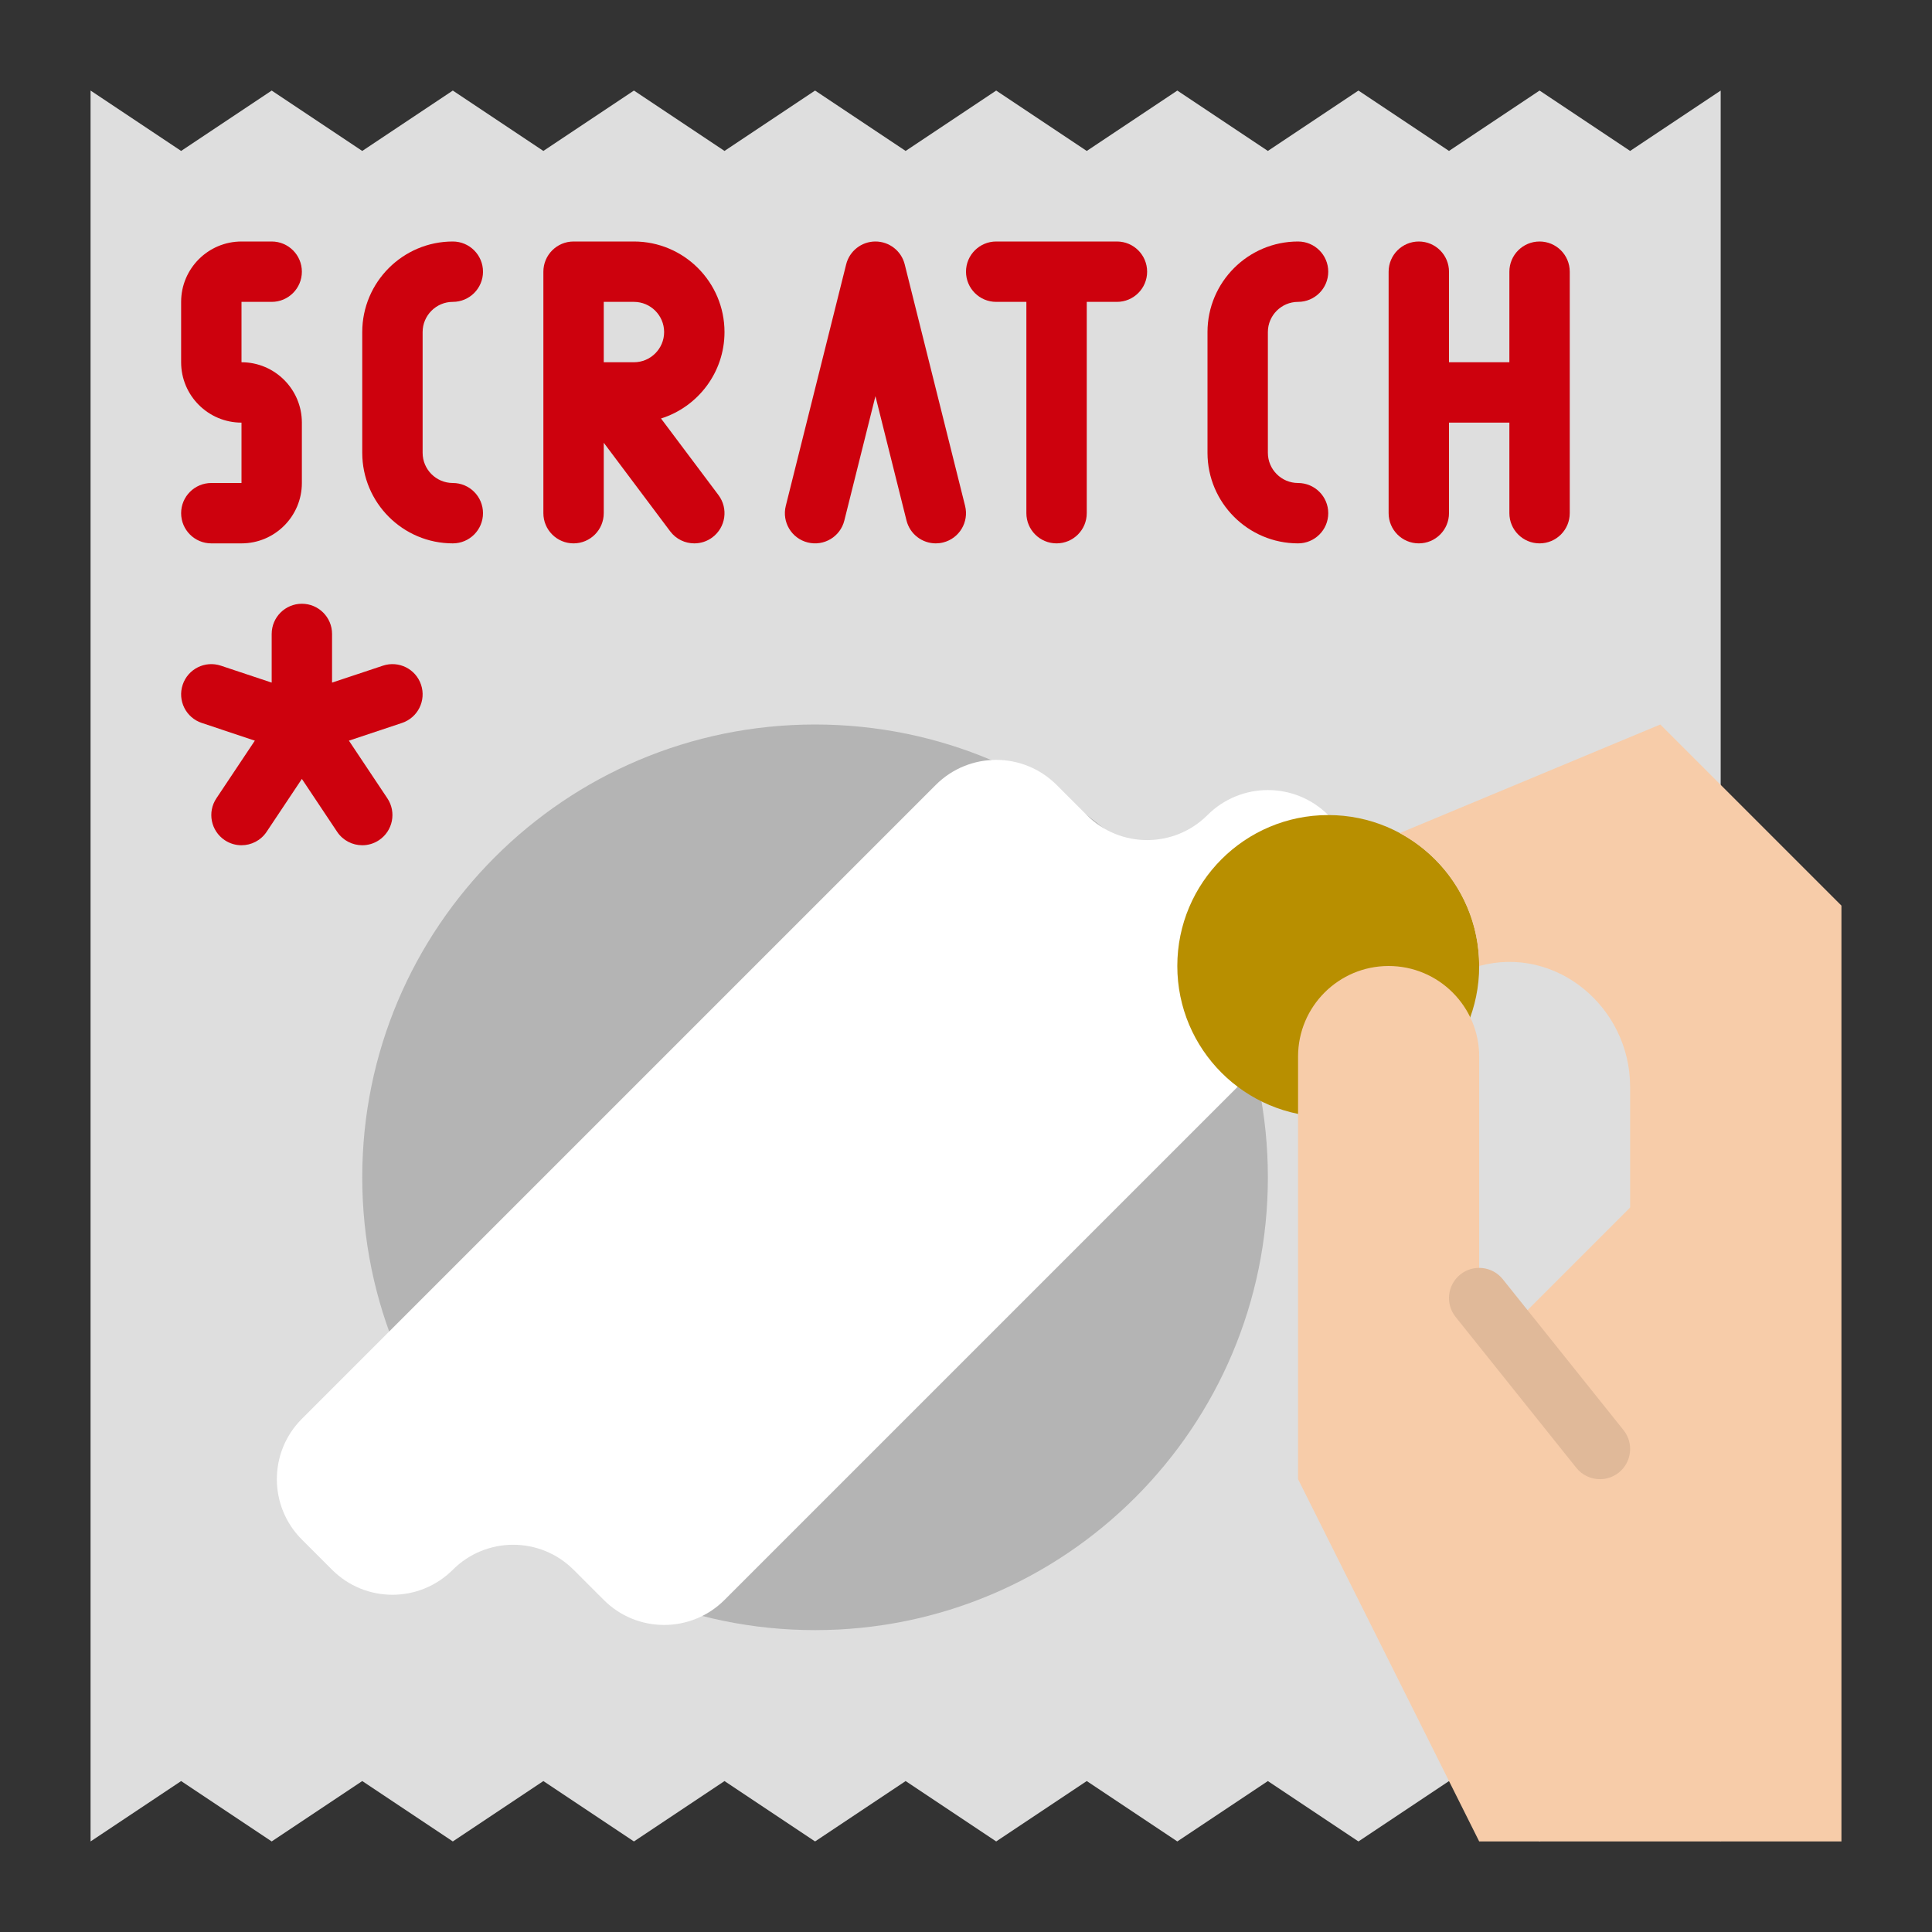 <?xml version="1.0"?>
<svg xmlns="http://www.w3.org/2000/svg" width="150" height="150" viewBox="0 0 72 72" fill="none">
<rect x="0" y="0" width="72" height="72" fill="#333333" stroke="none"/>
<path d="M57.375 68.625L54 66.375L50.625 68.625L47.25 66.375L43.875 68.625L40.5 66.375L37.125 68.625L33.75 66.375L30.375 68.625L27 66.375L23.625 68.625L20.25 66.375L16.875 68.625L13.5 66.375L10.125 68.625L6.75 66.375L3.375 68.625V3.375L6.75 5.625L10.125 3.375L13.5 5.625L16.875 3.375L20.25 5.625L23.625 3.375L27 5.625L30.375 3.375L33.75 5.625L37.125 3.375L40.5 5.625L43.875 3.375L47.25 5.625L50.625 3.375L54 5.625L57.375 3.375L60.75 5.625L64.125 3.375V68.625L60.75 66.375L57.375 68.625Z" fill="#DEDEDE"/>
<path d="M30.375 60.75C39.695 60.75 47.25 53.195 47.25 43.875C47.25 34.555 39.695 27 30.375 27C21.055 27 13.5 34.555 13.5 43.875C13.5 53.195 21.055 60.75 30.375 60.75Z" fill="#B4B4B4"/>
<path d="M50.625 36L27 59.625C25.757 60.868 23.743 60.868 22.5 59.625L21.375 58.5C20.132 57.258 18.118 57.258 16.875 58.5C15.632 59.743 13.618 59.743 12.375 58.5L11.25 57.375C10.007 56.133 10.007 54.118 11.25 52.875L34.875 29.25C36.118 28.008 38.132 28.008 39.375 29.25L40.5 30.375C41.743 31.618 43.757 31.618 45 30.375C46.243 29.133 48.257 29.133 49.5 30.375L50.625 31.5C51.868 32.743 51.868 34.758 50.625 36Z" fill="white"/>
<path d="M10.125 11.25C10.746 11.25 11.25 10.746 11.25 10.125C11.25 9.504 10.746 9 10.125 9H9C7.759 9 6.75 10.009 6.75 11.25V13.5C6.75 14.741 7.759 15.75 9 15.75V18H7.875C7.254 18 6.75 18.504 6.75 19.125C6.75 19.746 7.254 20.25 7.875 20.25H9C10.241 20.25 11.25 19.241 11.25 18V15.75C11.25 14.509 10.241 13.5 9 13.5V11.25H10.125Z" fill="#CD010D"/>
<path d="M16.875 11.25C17.496 11.25 18 10.746 18 10.125C18 9.504 17.496 9 16.875 9C15.014 9 13.5 10.514 13.5 12.375V16.875C13.5 18.736 15.014 20.25 16.875 20.25C17.496 20.25 18 19.746 18 19.125C18 18.504 17.496 18 16.875 18C16.255 18 15.75 17.495 15.75 16.875V12.375C15.75 11.755 16.255 11.25 16.875 11.25Z" fill="#CD010D"/>
<path d="M48.375 11.25C48.996 11.25 49.5 10.746 49.5 10.125C49.5 9.504 48.996 9 48.375 9C46.514 9 45 10.514 45 12.375V16.875C45 18.736 46.514 20.25 48.375 20.25C48.996 20.25 49.5 19.746 49.5 19.125C49.5 18.504 48.996 18 48.375 18C47.755 18 47.25 17.495 47.25 16.875V12.375C47.25 11.755 47.755 11.25 48.375 11.25Z" fill="#CD010D"/>
<path d="M27 12.375C27 10.514 25.486 9 23.625 9H21.375C20.754 9 20.25 9.504 20.25 10.125V19.125C20.25 19.746 20.754 20.25 21.375 20.25C21.996 20.25 22.5 19.746 22.5 19.125V16.5L24.975 19.8C25.196 20.095 25.534 20.25 25.876 20.25C26.111 20.25 26.348 20.177 26.55 20.025C27.047 19.652 27.148 18.947 26.775 18.45L24.634 15.596C26.004 15.166 27 13.884 27 12.375ZM23.625 13.5H22.5V11.25H23.625C24.245 11.25 24.75 11.755 24.75 12.375C24.75 12.995 24.245 13.5 23.625 13.5Z" fill="#CD010D"/>
<path d="M33.716 9.852C33.591 9.351 33.141 9 32.625 9C32.109 9 31.659 9.351 31.534 9.852L29.284 18.852C29.133 19.455 29.499 20.066 30.102 20.216C30.705 20.367 31.316 20.001 31.466 19.398L32.625 14.764L33.783 19.398C33.911 19.909 34.37 20.25 34.874 20.25C34.964 20.25 35.056 20.239 35.148 20.216C35.75 20.066 36.117 19.455 35.966 18.852L33.716 9.852Z" fill="#CD010D"/>
<path d="M41.625 9H37.125C36.504 9 36 9.504 36 10.125C36 10.746 36.504 11.25 37.125 11.25H38.25V19.125C38.25 19.746 38.754 20.25 39.375 20.25C39.996 20.25 40.5 19.746 40.5 19.125V11.25H41.625C42.246 11.25 42.75 10.746 42.75 10.125C42.75 9.504 42.246 9 41.625 9Z" fill="#CD010D"/>
<path d="M57.375 9C56.754 9 56.25 9.504 56.25 10.125V13.5H54V10.125C54 9.504 53.496 9 52.875 9C52.254 9 51.75 9.504 51.75 10.125V19.125C51.75 19.746 52.254 20.25 52.875 20.25C53.496 20.25 54 19.746 54 19.125V15.75H56.25V19.125C56.25 19.746 56.754 20.25 57.375 20.25C57.996 20.25 58.5 19.746 58.5 19.125V10.125C58.5 9.504 57.996 9 57.375 9Z" fill="#CD010D"/>
<path d="M15.692 25.519C15.496 24.93 14.859 24.611 14.269 24.808L12.375 25.439V23.625C12.375 23.004 11.871 22.5 11.25 22.5C10.629 22.5 10.125 23.004 10.125 23.625V25.439L8.231 24.808C7.641 24.611 7.004 24.93 6.808 25.519C6.611 26.109 6.93 26.746 7.519 26.942L9.497 27.602L8.064 29.751C7.719 30.268 7.859 30.966 8.376 31.311C8.568 31.439 8.785 31.5 8.999 31.5C9.363 31.5 9.719 31.324 9.936 30.999L11.25 29.028L12.564 30.999C12.781 31.324 13.137 31.5 13.501 31.5C13.715 31.5 13.932 31.439 14.124 31.311C14.641 30.966 14.781 30.268 14.436 29.751L13.003 27.602L14.981 26.942C15.57 26.746 15.889 26.109 15.692 25.519Z" fill="#CD010D"/>
<path d="M49.5 41.625C52.607 41.625 55.125 39.107 55.125 36C55.125 32.893 52.607 30.375 49.5 30.375C46.393 30.375 43.875 32.893 43.875 36C43.875 39.107 46.393 41.625 49.5 41.625Z" fill="#B88F00"/>
<path d="M61.875 27L52.165 31.046C53.927 31.995 55.125 33.858 55.125 36C57.988 35.219 60.75 37.533 60.75 40.5V45L56.125 49.625L55.125 48.375V45V43.875V39.375C55.125 37.511 53.614 36 51.75 36C49.886 36 48.375 37.511 48.375 39.375V43.875V45V55.125L55.125 68.625H68.625V33.75L61.875 27Z" fill="#F7CCA9"/>
<path d="M59.626 55.125C59.296 55.125 58.969 54.98 58.746 54.703L54.246 49.078C53.858 48.593 53.937 47.885 54.422 47.496C54.907 47.109 55.615 47.187 56.004 47.672L60.504 53.297C60.892 53.782 60.813 54.49 60.328 54.879C60.12 55.044 59.872 55.125 59.626 55.125Z" fill="#E0B999"/>
</svg>
